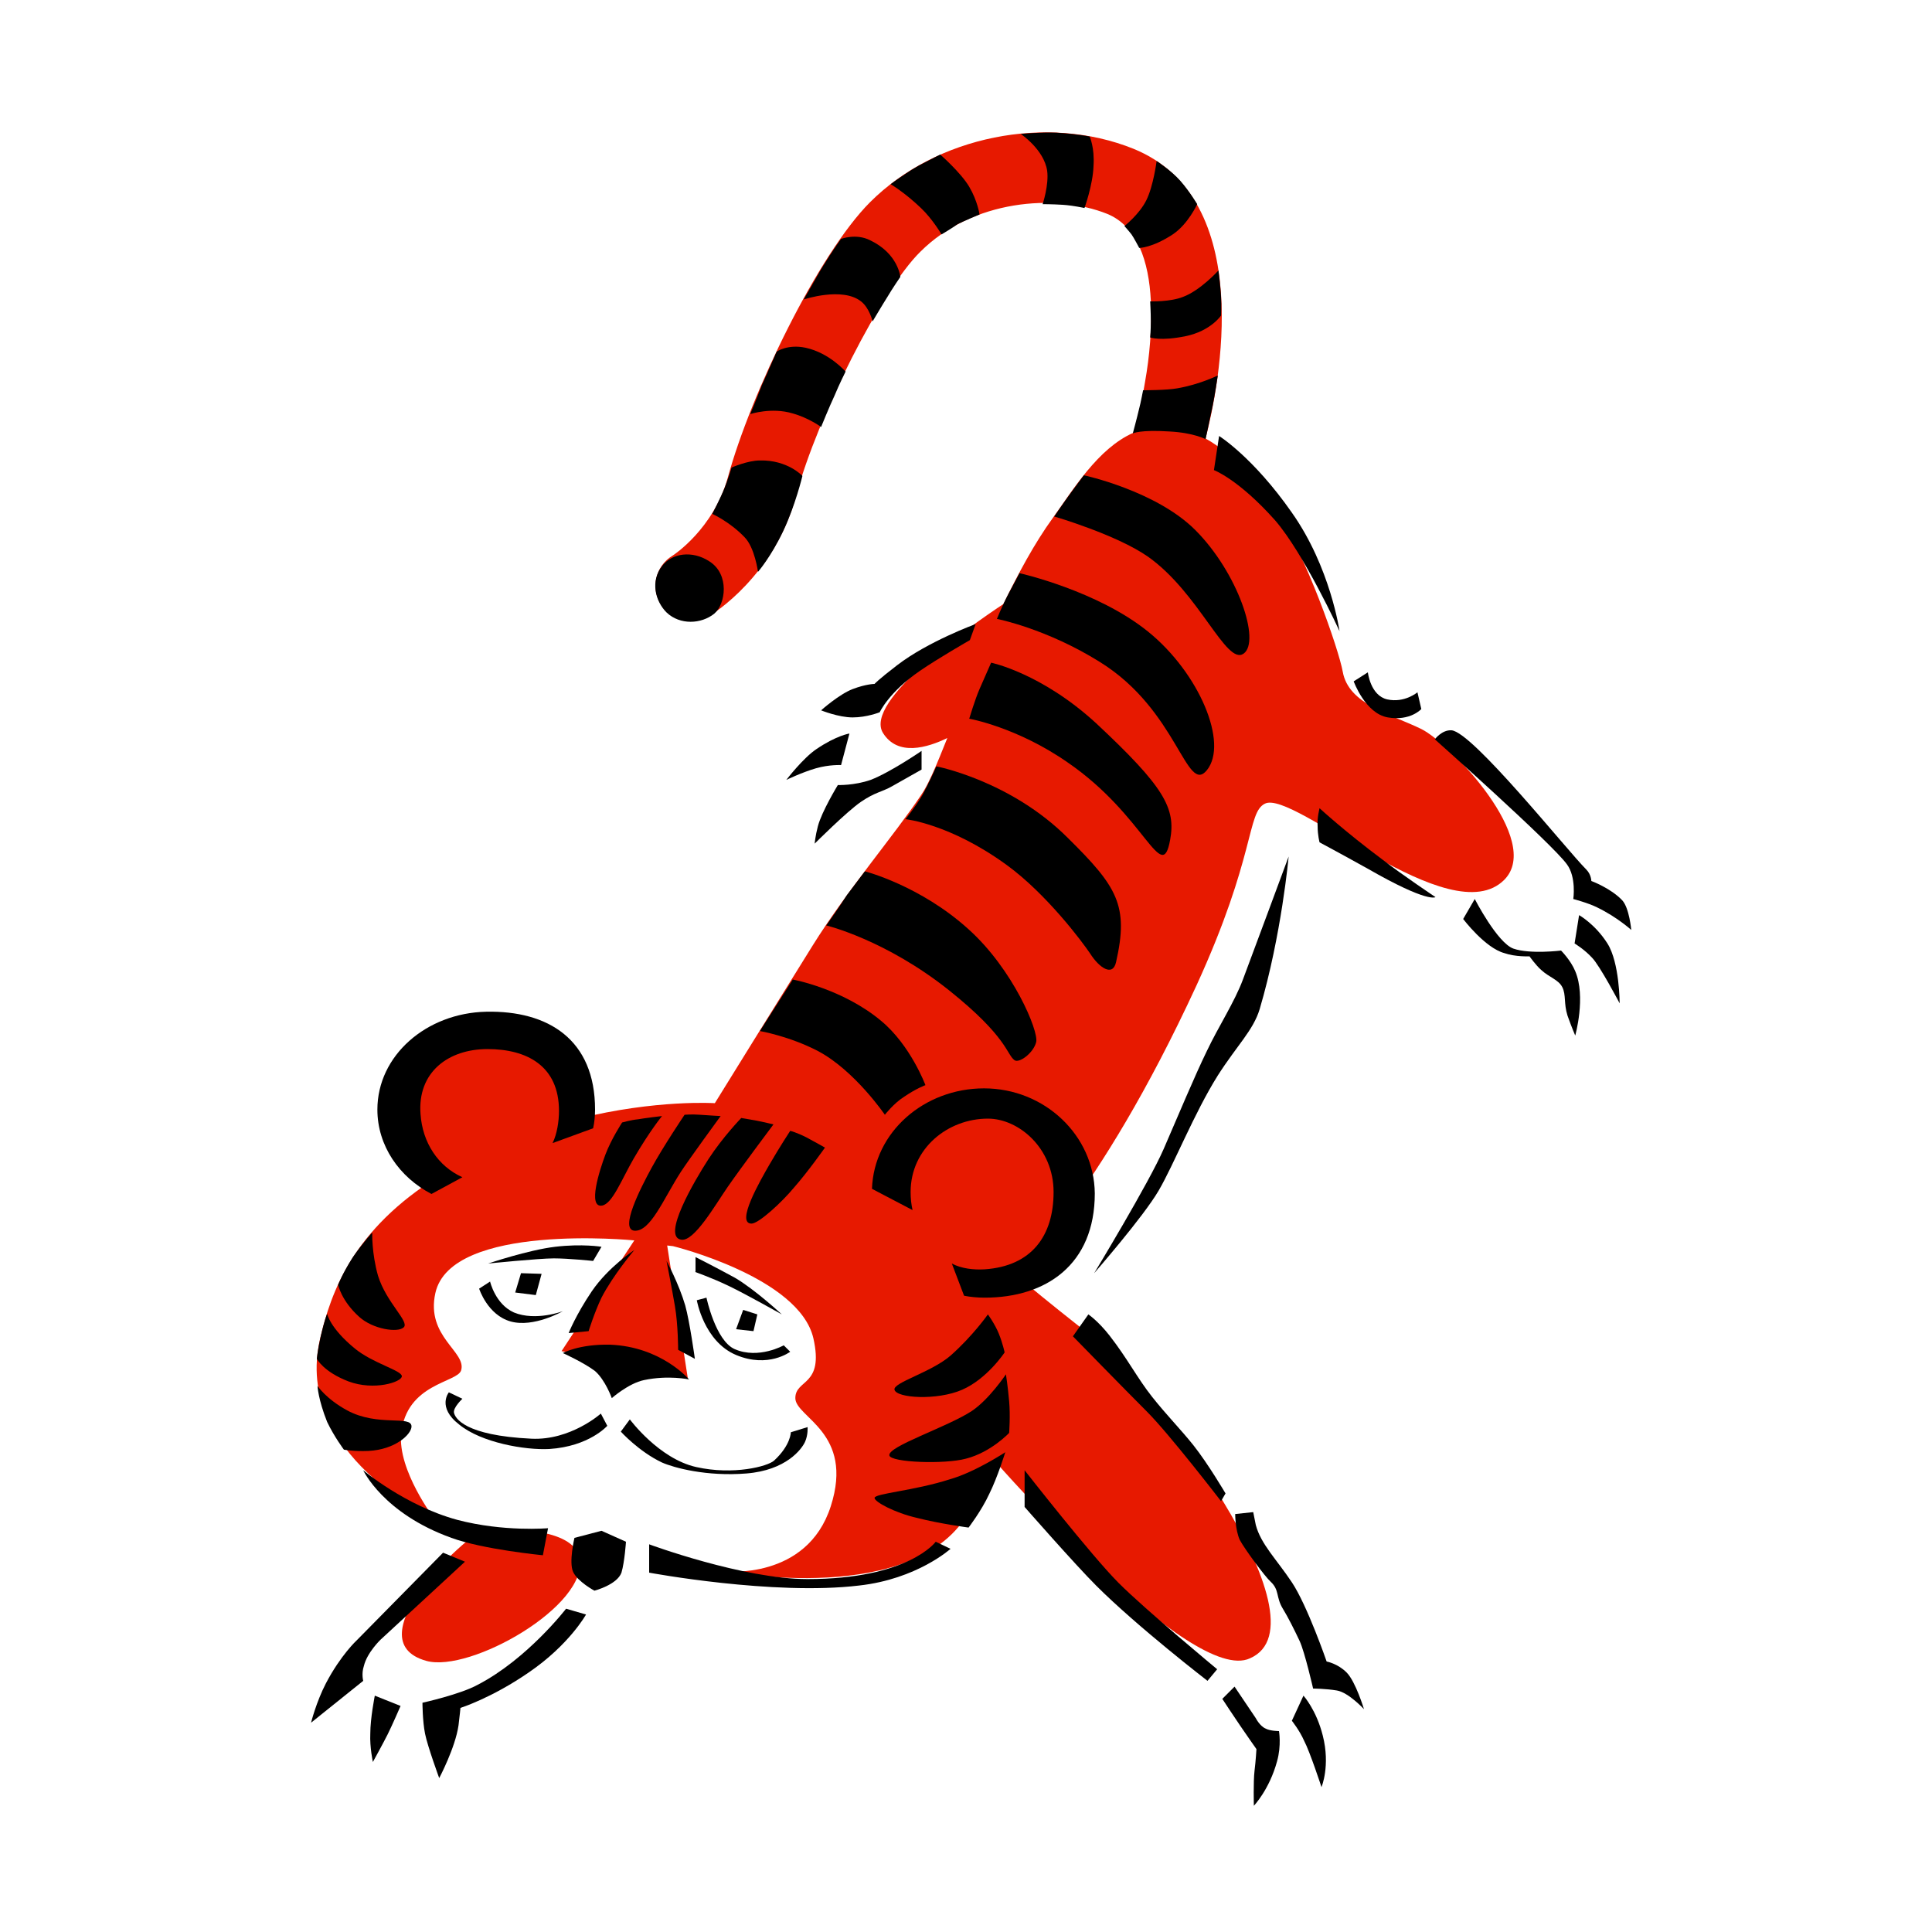 <?xml version="1.0" encoding="utf-8"?>
<!-- Generator: Adobe Illustrator 18.1.1, SVG Export Plug-In . SVG Version: 6.00 Build 0)  -->
<svg version="1.1" id="Layer_1" xmlns="http://www.w3.org/2000/svg" xmlns:xlink="http://www.w3.org/1999/xlink" x="0px" y="0px"
	 viewBox="0 0 300 300" enable-background="new 0 0 300 300" xml:space="preserve">
<g>
	<path fill="#E71900" d="M220.7,113.2c-4.7-2.3-11.3-3.8-12.2-8.9c-0.6-3.4-5.8-18.4-10.3-24.8c-3.2-4.5-6.6-9-11-11.4
		c2.1-8.2,8-37.2-11.2-45c-13.4-5.4-30.6-2-40.9,8.3c-8,8-18.5,29.6-22.1,42.8c-2.2,7.9-8.4,12-8.6,12.1c-2.6,1.6-3.4,5-1.8,7.5
		c1,1.7,2.8,2.6,4.7,2.6c1,0,2-0.3,2.9-0.8c0.4-0.2,10.1-6.2,13.4-18.6c3.4-12.5,13.3-32,19.3-37.9c8.1-8.1,21-9.1,29-5.9
		c4.7,1.9,6.5,7.4,6.8,13.5c0.2,4.2-0.2,8.7-0.9,12.6c-0.5,3.1-1.2,5.8-1.7,7.6c0,0.1,0,0.2-0.1,0.3c-5.5,2.4-9.4,8.9-12.5,13.2
		c-2.9,4-5.4,8.7-7.7,13.4c-5.3,3.5-21.7,15.1-18.7,20c2.3,3.7,6.9,2.3,10,0.8c-1.6,4-2.9,7.2-4.1,8.9c-4,6-11.5,14.8-16.8,23.3
		c-5.3,8.5-15.2,24.5-15.2,24.5s-9.1-0.6-21.2,2.4c-0.7-6.4-4-20.1-18.5-13.9c-15.7,6.7-6.5,19-3.1,22.8
		c-13.4,8.3-16.8,18-18.5,25.3c-4.2,18,17.8,28,17.8,28s-5.8-7.6-5.2-13.3c0.8-7.8,8.7-7.9,9.3-9.8c0.9-2.9-5.5-5.2-4-12
		c2.4-11,30.8-8.2,30.8-8.2l0.1,0l-11.3,17.2l19.6,4.2l-3.2-20.6l0.9,0.1c0,0,19.6,4.8,21.8,14.3c1.7,7.5-2.8,6.3-2.8,9.3
		s9.2,5.3,5.5,16.8c-3.7,11.5-16.4,10.1-16.4,10.1s29.8,5.7,38-9.5c4-7.3,4-7.5,4-7.5s30.4,34.8,39.5,30.5
		C206.7,252,179,215,168,206.3s-10.5-8.7-10.5-8.7s12.8-11,28.3-44.6c9.2-20.1,7.8-26.8,10.6-28.2c4.4-2.3,28.8,20.3,37.2,11.8
		C239.6,130.5,225.3,115.5,220.7,113.2z"/>
	<path fill="#E71900" d="M74.8,237.8c-2,0.3-20.1,16.9-8.6,20.1c6.8,1.9,25.3-8.6,23.8-16C89,237.2,78.8,237.2,74.8,237.8z"/>
	<g>
		<g>
			<path d="M98.5,194.1c0,0-4,2.6-6.6,6.4c-2.5,3.7-3.6,6.5-3.6,6.5l3.1-0.3c0,0,0.9-2.9,2-5.2C95.2,198,98.5,194.1,98.5,194.1z"/>
			<path d="M103.5,195.8c0,0,0.8,4.1,1.3,7c0.5,2.9,0.5,6.8,0.5,6.8l2.6,1.4c0,0-0.8-5.8-1.5-8.3
				C105.4,199.3,103.5,195.8,103.5,195.8z"/>
			<path d="M87.4,210.1c0,0,2.5-1.4,7.3-1.3c8,0.3,12.3,5.4,12.3,5.4s-3.2-0.7-7,0.1c-2.4,0.5-5,2.8-5,2.8s-1-2.8-2.6-4.2
				C90.7,211.6,87.4,210.1,87.4,210.1z"/>
		</g>
		<g>
			<g>
				<path d="M69.7,216.2l2.1,1c0,0-1.5,1.4-1.3,2.2c0.2,0.8,1.6,3.5,12,4c6.1,0.3,10.8-3.9,10.8-3.9l1,1.9c0,0-2.8,3.2-9,3.6
					c-3.8,0.2-10.6-1-14-3.8C67.8,218.5,69.7,216.2,69.7,216.2z"/>
				<path d="M96.4,222.3l1.4-1.9c0,0,4.5,6.1,10.3,7.4s11.1-0.1,12.1-1c2.6-2.4,2.6-4.4,2.6-4.4l2.6-0.8c0,0,0.1,1.2-0.4,2.3
					s-2.9,4.4-9.1,4.9s-11.3-0.9-13.1-1.7C99.2,225.4,96.4,222.3,96.4,222.3z"/>
				<path d="M89.2,238.8l4.2-1.1l3.8,1.7c0,0-0.2,3.1-0.7,4.8c-0.7,1.9-4.2,2.8-4.2,2.8s-2.6-1.4-3.3-2.9
					C88.3,242.6,89.2,238.8,89.2,238.8z"/>
				<path d="M100.8,239.8c0,0,14.6,5.4,24.6,5.4c15.7,0,19.9-5.8,19.9-5.8l2.3,1.1c0,0-5.2,4.7-14.2,5.7c-13.3,1.6-32.6-2-32.6-2
					V239.8z"/>
				<path d="M56.4,228.3c0,0,6.5,5.5,14.6,7.7c7.2,1.9,14.1,1.3,14.1,1.3l-0.8,4.2c0,0-9.3-0.9-14.2-2.7
					C59.5,235,56.4,228.3,56.4,228.3z"/>
			</g>
			<g>
				<path d="M75.8,196.2c0,0,6.2-2.1,10.4-2.6s7.2,0,7.2,0l-1.3,2.2c0,0-3.8-0.4-6.1-0.4S75.8,196.2,75.8,196.2z"/>
				<path d="M107.9,197.5c0,0,2.6,0.9,5.3,2.2c2.7,1.3,8.2,4.4,8.2,4.4s-4.2-3.9-7.3-5.7c-3.3-1.8-6.1-3.2-6.1-3.2V197.5z"/>
				<polygon points="80.9,197.7 80,200.7 83.2,201.1 84.1,197.8 				"/>
				<path d="M76.1,199c0,0,0.8,3.5,3.7,4.8c3.4,1.4,7.6-0.2,7.6-0.2s-4.5,2.6-8.1,1.6s-4.9-5.1-4.9-5.1L76.1,199z"/>
				<polygon points="115.4,203.4 114.3,206.4 117,206.7 117.6,204.1 				"/>
				<path d="M109.7,201.5c0,0,1.4,6.7,4.4,8c3.7,1.6,7.6-0.6,7.6-0.6l1,1c0,0-3.4,2.6-8.4,0.5s-6.1-8.5-6.1-8.5L109.7,201.5z"/>
			</g>
			<g>
				<g>
					<path d="M57.8,191.4c0,0-0.1,3.2,0.9,6.7c1.3,4.2,4.9,7.1,4,8c-0.9,0.9-4.8,0.3-6.9-1.6c-2.8-2.5-3.3-5-3.3-5s0.7-1.8,2.3-4.3
						C56.4,192.9,57.8,191.4,57.8,191.4z"/>
					<path d="M49.2,211c0,0,0.1-1.2,0.6-3.5c0.6-2.6,1-3.5,1-3.5s0.4,2.2,4.3,5.4c2.8,2.3,7.3,3.4,7.3,4.3s-4.3,2.3-8.3,0.8
						C50.2,213,49.2,211,49.2,211z"/>
					<path d="M49.3,215.2c0,0,1.3,2,4.6,3.8c4.8,2.6,10,0.7,10,2.5c0,1.2-2.5,3.6-6.7,3.8c-2.3,0.1-3.8-0.2-3.8-0.2s-1.5-2-2.6-4.3
						C49.4,217.3,49.3,215.2,49.3,215.2z"/>
				</g>
				<g>
					<path d="M153.4,204.1c0,0,1.1,1.5,1.7,3s0.9,2.9,0.9,2.9s-2.7,4.1-6.6,5.8s-10.2,1.3-10.5,0c-0.3-1.1,5.7-2.7,8.7-5.3
						C151.1,207.4,153.4,204.1,153.4,204.1z"/>
					<path d="M156.2,213.4c0,0,0.3,1.9,0.5,4.2c0.2,2.2,0,4.9,0,4.9s-2.8,3-6.7,4c-3.3,0.9-11.7,0.6-11.9-0.5
						c-0.3-1.4,9-4.4,12.8-6.9C153.6,217.3,156.2,213.4,156.2,213.4z"/>
					<path d="M156.1,225.5c0,0-1.2,3.9-2.5,6.5c-1.2,2.6-3.2,5.2-3.2,5.2s-4.5-0.6-8-1.5c-3.5-0.8-6.6-2.5-6.6-3.1
						c0-0.7,6.1-1.1,11.7-2.9C151.4,228.6,156.1,225.5,156.1,225.5z"/>
				</g>
				<g>
					<path d="M96.6,174.3c0,0,1.4-0.4,2.5-0.5c1.1-0.2,3.7-0.5,3.7-0.5s-1.9,2.3-4.4,6.6c-1.9,3.3-3.3,7-4.9,7.3
						c-2.3,0.4-0.4-5.5,0.5-7.9S96.6,174.3,96.6,174.3z"/>
					<path d="M106.3,173.1c0,0,1.1-0.1,2.4,0c1.3,0.1,3.2,0.2,3.2,0.2s-4.9,6.7-6.2,8.7c-2.7,4.2-4.7,9.3-7.2,9.1
						c-2.3-0.2,0.9-6.5,2.7-9.8S106.3,173.1,106.3,173.1z"/>
					<path d="M115.1,173.6c0,0,1.2,0.2,2.3,0.4c1.1,0.2,2.7,0.6,2.7,0.6s-5.1,6.8-7.1,9.7s-5.2,8.5-7.2,8.2c-3.1-0.4,2-9.1,4.2-12.5
						S115.1,173.6,115.1,173.6z"/>
					<path d="M122.7,175.6c0,0,0.9,0.2,2.5,1c1.5,0.8,2.9,1.6,2.9,1.6s-2.6,3.7-4.8,6.2c-1.9,2.3-5.5,5.6-6.6,5.6
						c-2.5,0,1.3-6.6,2.8-9.2S122.7,175.6,122.7,175.6z"/>
				</g>
				<g>
					<path d="M71.8,182.8c-3.8-1.7-6.2-5.4-6.5-9.8c-0.5-6.5,4.3-10.1,10.4-10.1c6.1,0,11.1,2.6,11.1,9.6c0,1.6-0.3,3.6-1,5l6.3-2.3
						c0.2-0.9,0.3-1.9,0.3-2.9c0-10.9-7.3-15.4-16.9-15.2c-9.3,0.2-16.9,6.8-16.9,15.2c0,5.6,3.4,10.5,8.4,13.1L71.8,182.8z"/>
					<path d="M152.8,169c-9.3,0-17.1,6.8-17.4,15.6l6.3,3.3c-0.2-0.9-0.3-1.8-0.3-2.8c0-6.8,5.8-11.4,12-11.4
						c4.8,0,10.2,4.6,10.2,11.4c0,6.8-3.4,11.5-10.7,12c-1.7,0.1-3.6-0.1-5.1-0.9l1.9,5c1,0.2,2.1,0.3,3.2,0.3
						c9.5,0,17.1-5.1,17.1-16.2C169.9,176.3,162.2,169,152.8,169z"/>
				</g>
			</g>
		</g>
	</g>
	<g>
		<g>
			<g>
				<g>
					<path d="M87.9,249.8l3.1,0.9c0,0-2.6,4.7-8.9,9c-5.8,4-10.6,5.5-10.6,5.5s-0.1,1.1-0.3,2.7c-0.5,3.5-3,8.2-3,8.2
						s-1.8-4.9-2.2-6.9s-0.4-4.8-0.4-4.8s5.9-1.3,8.6-2.8C81.9,257.6,87.9,249.8,87.9,249.8z"/>
					<path d="M58.2,263.3l4,1.6c0,0-1.3,3-2,4.4s-2.3,4.3-2.3,4.3s-0.5-2.3-0.4-4.4C57.5,266.8,58.2,263.3,58.2,263.3z"/>
					<path d="M56.4,261l-8.1,6.5c0,0,0.8-3.2,2.3-6.1c2.3-4.4,4.8-6.7,4.8-6.7l13.4-13.6l3.4,1.4l-13.1,12.1c0,0-2.1,2-2.6,4.1
						C56.1,259.9,56.4,261,56.4,261z"/>
				</g>
				<g>
					<path d="M159.1,234v-5.7c0,0,10.4,13.3,14.6,17.5s15.3,13.4,15.3,13.4l-1.5,1.8c0,0-10.9-8.4-17.3-14.8
						C166.9,242.9,159.1,234,159.1,234z"/>
					<path d="M189.8,263.8l1.9-1.9l3.3,4.9c0,0,0.6,1.2,1.5,1.6c0.7,0.4,2.1,0.4,2.1,0.4s0.4,2.2-0.3,4.7c-1.2,4.4-3.6,6.9-3.6,6.9
						s-0.1-3.7,0.1-5.4c0.2-1.6,0.3-3.4,0.3-3.4s-1.9-2.7-2.5-3.6C191.9,267,189.8,263.8,189.8,263.8z"/>
					<path d="M200.6,267.2l1.8-3.9c0,0,2,2.2,3,6.2c1.2,4.7-0.2,8-0.2,8s-1.8-5.5-2.7-7.2C201.8,268.7,200.6,267.2,200.6,267.2z"/>
					<path d="M191.8,235.1l2.8-0.3c0,0,0.2,1,0.4,2c0.8,3,3.2,5.3,5.6,8.9s5.4,12.3,5.4,12.3s1.7,0.3,3.1,1.7s2.7,5.7,2.7,5.7
						s-2.4-2.6-4.2-2.9s-3.7-0.3-3.7-0.3s-1.3-5.7-2.1-7.4s-1.8-3.7-2.6-5c-1.1-1.8-0.5-2.9-1.9-4.2c-0.8-0.7-4-5-4.8-6.5
						C191.8,237.5,191.8,235.1,191.8,235.1z"/>
					<path d="M166.6,207.5l2.4-3.4c0,0,1.5,1,3.3,3.3c2.8,3.6,4.3,6.6,6.6,9.5c2.3,2.9,4.4,5,6.4,7.5c2.3,2.9,5,7.5,5,7.5l-0.7,1.2
						c0,0-8-10.4-11.5-13.9S166.6,207.5,166.6,207.5z"/>
				</g>
				<path d="M169.9,197.7c0,0,8.5-14,10.8-19.3c2.3-5.3,4.8-11.3,6.7-15.2c1.8-3.8,4.3-7.6,5.6-11.1c1.1-2.9,7.1-19.1,7.1-19.1
					s-1.1,12.2-4.5,23.7c-1,3.3-3.5,5.6-6.5,10.3c-3.7,5.9-6.8,13.8-9.2,17.9C177.5,189,169.9,197.7,169.9,197.7z"/>
			</g>
			<g>
				<path d="M210.2,105.8l2.2-1.4c0,0,0.4,3.6,3,4.2c2.7,0.6,4.7-1.1,4.7-1.1l0.6,2.6c0,0-1.7,1.9-5.2,1.3
					C212,110.8,210.2,105.8,210.2,105.8z"/>
				<path d="M222.8,114.8c0,0,1.1-1.5,2.6-1.4c3.3,0.3,17.9,18.6,20.9,21.6c0.8,0.8,0.8,1.8,0.8,1.8s3,1.1,4.8,3
					c1.1,1.2,1.4,4.6,1.4,4.6s-2.2-2-5.3-3.5c-1.4-0.7-3.7-1.3-3.7-1.3s0.5-3.4-1-5.4C241,131,222.8,114.8,222.8,114.8z"/>
				<path d="M244.5,146.5l0.7-4.4c0,0,2.5,1.4,4.4,4.4s1.9,9.3,1.9,9.3s-3.1-5.9-4.3-7.1C246,147.4,244.5,146.5,244.5,146.5z"/>
				<path d="M227.2,142.7l1.8-3.1c0,0,3.5,6.8,6,7.7c2.6,0.9,7.4,0.3,7.4,0.3s1.5,1.5,2.2,3.2c1.7,4,0,10,0,10s-0.6-1.4-1.2-3.1
					c-0.6-1.9-0.2-3.2-0.8-4.4c-0.6-1.2-2-1.5-3.3-2.7c-0.8-0.7-1.8-2.1-1.8-2.1s-2.2,0.1-3.9-0.5
					C230.6,147.2,227.2,142.7,227.2,142.7z"/>
				<path d="M204.9,125.5c0,0,3.9,3.6,9.8,8c3.1,2.4,8.2,5.8,8.2,5.8s-1.1,1-10.5-4.4c-4.5-2.5-7.5-4.1-7.5-4.1s-0.3-1.1-0.3-2.5
					C204.5,127,204.9,125.5,204.9,125.5z"/>
			</g>
		</g>
		<g>
			<path d="M127.5,110.3c0,0,2.8-2.5,4.9-3.3c2.1-0.8,3.4-0.8,3.4-0.8s0.5-0.6,3.5-2.9c4.8-3.7,12.2-6.4,12.2-6.4l-0.9,2.5
				c0,0-4.9,2.8-7.8,4.8c-4.8,3.3-6.2,6.4-6.2,6.4s-2,0.8-4.2,0.8C130.2,111.4,127.5,110.3,127.5,110.3z"/>
			<path d="M130.6,118.8c0,0-1.8-0.1-3.9,0.5c-2.1,0.6-4.6,1.8-4.6,1.8s2.6-3.4,4.7-4.8c3.1-2.1,5.1-2.4,5.1-2.4L130.6,118.8z"/>
			<path d="M130.1,121.9c0,0,2.5,0.1,5.1-0.8c3.1-1.2,7.9-4.5,7.9-4.5v2.9c0,0-2.5,1.4-4.6,2.6c-1.6,0.9-2.6,0.9-4.8,2.4
				c-2.2,1.5-7.2,6.5-7.2,6.5s0.1-1.2,0.5-2.7C127.6,126,130.1,121.9,130.1,121.9z"/>
		</g>
		<path d="M208,98c0,0-5.5-12-10-17.2c-5.7-6.4-9.5-7.8-9.5-7.8l0.8-5.3c0,0,5.3,3.3,11.3,11.9C206.6,88.1,208,98,208,98z"/>
		<g>
			<path d="M118,160.1c0,0,4.6,0.8,9,3.1c5.7,3,10.4,9.9,10.4,9.9s1.4-1.8,3-2.8c1.9-1.3,3.3-1.8,3.3-1.8s-2.3-6.2-6.9-10
				c-6-5-13.7-6.4-13.7-6.4L118,160.1z"/>
			<path d="M128.3,143.7c0,0,9.2,2.2,19.1,10.1c9,7.2,8.9,9.9,10.1,10.8c0.7,0.6,3-1.1,3.4-2.8s-3.6-11.3-10.5-17.5
				c-7.5-6.8-16.1-9-16.1-9s-1.2,1.6-2.8,3.7C130.3,140.9,128.3,143.7,128.3,143.7z"/>
			<path d="M145.4,119c0,0,11.5,2.2,20.4,11.1c7.7,7.6,9.5,10.5,7.5,19.3c-0.5,2.3-2.6,0.9-4-1.3c-1.2-1.8-6.8-9.3-13-13.8
				c-8.8-6.4-15.7-7.1-15.7-7.1s1.4-1.7,2.6-3.7C144.3,121.5,145.4,119,145.4,119z"/>
			<path d="M150.5,111.6c0,0,0.9-3,1.6-4.6s1.8-4.1,1.8-4.1s7.8,1.6,16.3,9.4c10.6,9.9,12.4,13.2,11.5,18.1
				c-1.3,7.2-3.8-3.7-15.9-12C157.9,112.9,150.5,111.6,150.5,111.6z"/>
			<path d="M154.8,96.1c0,0,0.8-2,1.8-3.9c1.2-2.2,1.7-3.2,1.7-3.2s12.1,2.7,20,9.1s12.5,17.3,9.1,21.5c-3.2,3.9-4.5-9.3-16.6-16.8
				C162.5,97.6,154.8,96.1,154.8,96.1z"/>
			<path d="M163.7,80.2c0,0,1.5-2.2,2.6-3.7c1.2-1.6,2-2.7,2-2.7s11.2,2.4,17.3,8.5c6.6,6.6,10.2,17.3,7.5,19.2s-6.9-9.5-14.9-15.1
				C173.3,83,163.7,80.2,163.7,80.2z"/>
		</g>
		<g>
			<path d="M182.8,60.3c3.5-0.6,6.3-2,6.3-2s-0.5,3.3-0.8,4.7c-0.3,1.4-1.1,5.2-1.1,5.2s-1.8-1-5.6-1.2c-4.6-0.3-5.7,0.3-5.7,0.3
				s0.6-2.2,1-3.9c0.2-0.7,0.6-2.8,0.6-2.8S181.2,60.6,182.8,60.3z"/>
			<path d="M183.7,46.1c2.7-1,5.5-4.1,5.5-4.1s0.3,2.4,0.4,4c0.1,1.6,0,3,0,3s-1.6,2.4-5.5,3.2c-3.9,0.8-5.5,0.2-5.5,0.2
				s0.1-1.2,0.1-2.5s-0.1-3.1-0.1-3.1S181.7,46.9,183.7,46.1z"/>
			<path d="M182.1,36.4c-3.2,2.1-5.2,2.1-5.2,2.1s-0.9-1.7-1.2-2.1s-1.1-1.3-1.1-1.3s2.3-1.8,3.4-4s1.6-6.1,1.6-6.1s2.3,1.5,3.7,3.1
				s2.6,3.6,2.6,3.6S184.5,34.8,182.1,36.4z"/>
			<path d="M168.4,32.3c0,0-1.8-0.4-3.4-0.5c-1.6-0.1-3.1-0.1-3.1-0.1s1-3,0.7-5.2c-0.5-3.3-4.1-5.7-4.1-5.7s3.2-0.3,5.5-0.2
				c3.3,0.2,5.2,0.6,5.2,0.6s0.8,1.7,0.6,4.6C169.7,28.7,168.4,32.3,168.4,32.3z"/>
			<path d="M146.2,36.4c0,0-1.4-2.4-3.2-4.1c-2.5-2.4-4.7-3.7-4.7-3.7s2.4-1.8,4.4-2.9c2.3-1.2,3.3-1.7,3.3-1.7s3.2,2.8,4.5,5
				s1.6,4.3,1.6,4.3s-2.6,1.1-3.4,1.5C147.9,35.4,146.2,36.4,146.2,36.4z"/>
			<path d="M139.8,43c0,0-1.3,1.9-2,3.1c-0.7,1.1-2.3,3.8-2.3,3.8s-0.5-2.1-1.8-3.1c-2.9-2.3-8.9-0.3-8.9-0.3s1.8-3.1,2.7-4.7
				c1.9-3.1,3.1-4.7,3.1-4.7s2.3-0.9,4.5,0.2C139.5,39.4,139.8,43,139.8,43z"/>
			<path d="M131.3,57.7c0,0-1,2-1.7,3.7c-0.8,1.7-2.1,4.9-2.1,4.9s-1.9-1.4-4.4-2.1c-3.3-1-6.6,0.1-6.6,0.1s1.2-2.9,1.8-4.5
				c0.7-1.5,2.3-5.2,2.3-5.2s1.7-1.2,4.5-0.6C128.8,54.8,131.3,57.7,131.3,57.7z"/>
			<path d="M124.6,73.9c0,0-1.1,4.6-3,8.6c-1.9,4-3.9,6.3-3.9,6.3s-0.5-3.8-2.1-5.4c-2.3-2.4-5-3.6-5-3.6s1.3-2.5,1.9-4
				c0.6-1.5,1.1-3.2,1.1-3.2s2.5-1.1,4.4-1.1C122.3,71.4,124.6,73.9,124.6,73.9z"/>
			<path d="M110.2,87.2c3.1,2,2.5,6.6,0.7,8.1c-2,1.6-5.3,1.8-7.4-0.2c-1.8-1.8-2.5-4.9-0.7-7.2C104.3,85.9,107.5,85.4,110.2,87.2z"
				/>
		</g>
	</g>
</g>
</svg>
